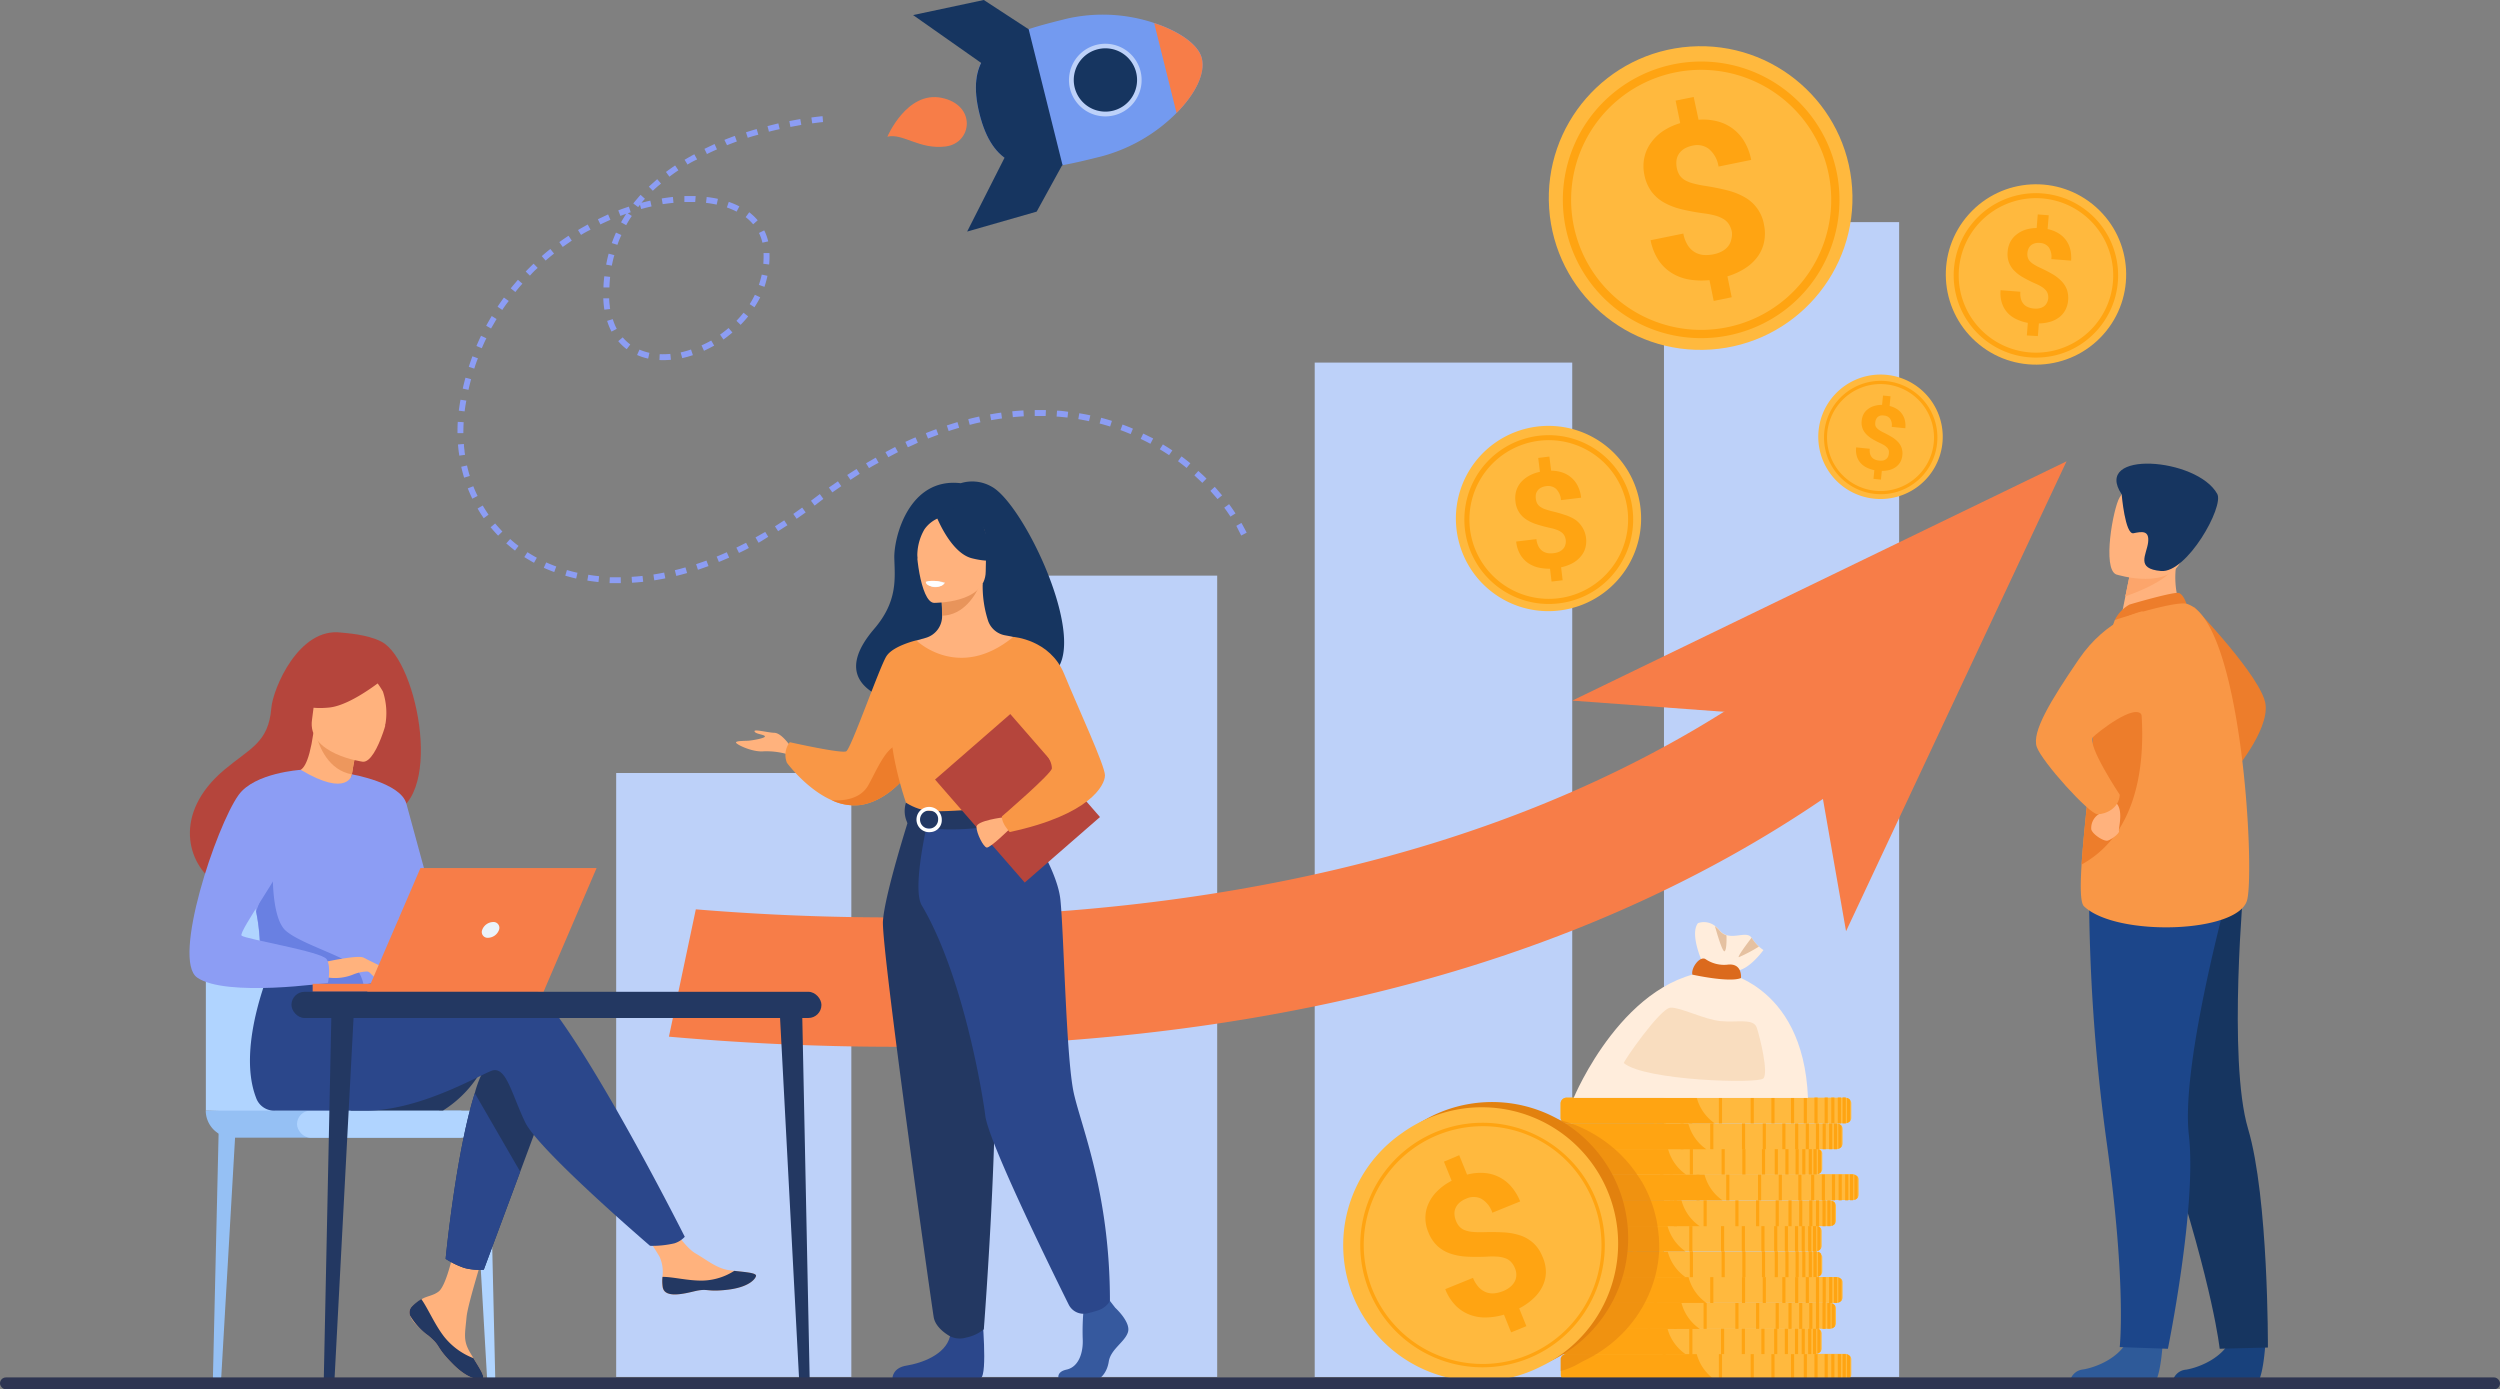 <svg id="BACKGROUND" xmlns="http://www.w3.org/2000/svg" viewBox="0 0 514.22 285.77"><rect x="0" y="0" width="514.22" height="285.77" fill="#808080" stroke="none"/><defs><style>.cls-1{fill:#8c9df4;}.cls-2{fill:#bdd1f9;}.cls-3{fill:#f77d48;}.cls-4{fill:#ffb93e;}.cls-5{fill:#ffa412;}.cls-6{fill:#739af0;}.cls-7{fill:#163560;}.cls-8{fill:#ed7d2b;}.cls-9{fill:#2e5a99;}.cls-10{fill:#18417c;}.cls-11{fill:#1c468a;}.cls-12{fill:#ffb27d;}.cls-13{fill:#f99746;}.cls-14{fill:#fca56b;}.cls-15{fill:#ffeddc;}.cls-16{fill:#db6a1d;}.cls-17{fill:#e5c1a1;}.cls-18{fill:#f9ddbf;}.cls-19,.cls-20{fill:#e2810e;}.cls-19{opacity:0.5;}.cls-21{fill:#36599e;}.cls-22{fill:#2b478b;}.cls-23{fill:#e8945b;}.cls-24{fill:#ebf3fa;}.cls-25{fill:#233862;}.cls-26{fill:#fff;}.cls-27{fill:#b5453c;}.cls-28{fill:#95c0f4;}.cls-29{fill:#b0d4ff;}.cls-30{fill:#ed975d;}.cls-31{fill:#6980e2;}.cls-32{fill:#2e3552;}</style></defs><path class="cls-1" d="M255.3,110.16c-.32-.66-.67-1.33-1-2l1.05-.6c.39.68.75,1.37,1.08,2Zm-2.21-3.9c-.4-.62-.83-1.24-1.28-1.84l1-.72c.46.62.9,1.26,1.32,1.9ZM132.3,119.67c-.77.08-1.55.15-2.3.19l-.08-1.21c.74-.05,1.5-.11,2.24-.19Zm2.28-.3-.18-1.2c.73-.12,1.47-.25,2.21-.4l.24,1.19C136.09,119.12,135.33,119.25,134.58,119.37Zm-6.89.57c-.78,0-1.55,0-2.31,0l.05-1.21c.74,0,1.5,0,2.25,0Zm11.41-1.48-.29-1.18c.72-.17,1.46-.37,2.18-.58l.34,1.17C140.59,118.08,139.84,118.28,139.1,118.46Zm-16,1.26c-.77-.08-1.54-.18-2.29-.3l.2-1.2c.72.12,1.47.22,2.22.29Zm20.46-2.52-.38-1.16c.7-.23,1.42-.48,2.13-.74l.42,1.14Zm4.31-1.6-.46-1.12c.69-.28,1.39-.58,2.08-.89l.49,1.11C149.25,115,148.54,115.32,147.84,115.6ZM118.51,119c-.76-.17-1.51-.37-2.24-.59l.34-1.16c.71.21,1.44.4,2.17.56Zm131.92-16.34c-.47-.57-1-1.14-1.47-1.7l.9-.82c.52.57,1,1.16,1.51,1.75ZM152,113.73l-.54-1.09c.67-.33,1.35-.67,2-1l.57,1.08C153.41,113.05,152.72,113.4,152,113.73Zm-38,3.93c-.73-.26-1.45-.56-2.15-.87l.5-1.11c.67.3,1.37.59,2.07.84Zm42-6.06-.6-1.06c.65-.36,1.31-.74,2-1.13l.62,1Q157.1,111,156.11,111.6Zm91.3-12.28c-.53-.53-1.08-1-1.63-1.55l.81-.9c.57.51,1.13,1,1.68,1.58ZM109.84,115.76c-.68-.37-1.35-.77-2-1.18l.65-1c.63.4,1.27.78,1.93,1.14Zm50.21-6.5-.65-1c.63-.4,1.27-.81,1.9-1.23l.67,1Zm3.81-2.55-.69-1L165,104.4l.72,1C165.11,105.83,164.48,106.28,163.86,106.71Zm-57.93,6.54c-.62-.46-1.22-1-1.8-1.47l.8-.91c.56.49,1.14,1,1.73,1.41Zm138.14-17c-.58-.47-1.17-.94-1.77-1.38l.72-1c.62.46,1.23.94,1.82,1.42ZM167.56,104l-.75-1,.18-.14,1.64-1.24.73,1c-.54.4-1.08.82-1.62,1.24Zm72.9-10.38c-.62-.42-1.26-.82-1.9-1.21l.63-1c.66.4,1.31.81,1.95,1.24Zm-138,16.56c-.54-.56-1.06-1.14-1.55-1.73l.94-.78c.47.57,1,1.13,1.48,1.66Zm68.74-8.9-.71-1L172.35,99l.69,1Zm65.42-10c-.66-.35-1.33-.7-2-1l.53-1.1c.69.33,1.38.69,2.05,1Zm-61.69,7.42-.67-1c.64-.42,1.29-.84,1.93-1.24l.64,1C176.2,97.87,175.55,98.29,174.92,98.71ZM99.5,106.59c-.44-.63-.87-1.29-1.26-2l1.05-.61c.38.64.78,1.27,1.2,1.88Zm79.25-10.3-.62-1,2-1.16.6,1.06C180.06,95.52,179.4,95.9,178.75,96.29Zm53.81-7c-.69-.29-1.39-.57-2.09-.83l.42-1.14c.72.27,1.44.55,2.14.85Zm-49.87,4.72L182.12,93c.67-.36,1.36-.72,2-1.06L184.7,93Q183.7,93.52,182.69,94.06Zm45.65-6.28c-.71-.22-1.44-.43-2.16-.62l.31-1.18c.74.2,1.49.41,2.22.64ZM186.73,92l-.51-1.11c.69-.32,1.39-.64,2.09-.94l.48,1.11C188.11,91.39,187.42,91.7,186.73,92ZM97.15,102.58c-.34-.69-.65-1.41-.93-2.13l1.13-.44c.27.69.57,1.38.89,2ZM224,86.63c-.72-.15-1.47-.29-2.21-.42L222,85c.76.13,1.52.27,2.27.43Zm-33.11,3.59-.46-1.13c.72-.29,1.44-.56,2.15-.82l.42,1.14C192.29,89.67,191.58,89.94,190.88,90.22Zm28.68-4.33c-.74-.08-1.5-.16-2.24-.21l.09-1.21c.76,0,1.53.13,2.29.22Zm-24.44,2.77-.38-1.15c.73-.24,1.47-.47,2.19-.69l.35,1.17C196.56,88.2,195.84,88.43,195.12,88.66Zm19.95-3.1c-.74,0-1.5,0-2.25,0l0-1.22c.77,0,1.54,0,2.3,0Zm-15.62,1.83-.3-1.18c.74-.19,1.49-.37,2.24-.53l.26,1.19C200.92,87,200.18,87.21,199.45,87.39Zm11.12-1.76q-1.12.06-2.25.18l-.12-1.21c.77-.08,1.54-.14,2.3-.18Zm-6.71.8-.22-1.2c.76-.13,1.53-.26,2.28-.36l.17,1.2C205.35,86.18,204.6,86.3,203.86,86.43ZM95.46,98.25c-.22-.73-.42-1.49-.59-2.24l1.19-.27q.24,1.1.57,2.16Zm-1-4.53c0-.28-.08-.56-.11-.84-.06-.48-.11-1-.15-1.46l1.22-.1c0,.47.08,1,.13,1.42,0,.27.07.54.11.81Zm.86-4.63H94.1c0-.77,0-1.54.06-2.32l1.21.07C95.33,87.6,95.31,88.35,95.31,89.09Zm.26-4.47-1.21-.15c.1-.74.21-1.5.35-2.25l1.2.18v0C95.77,83.16,95.66,83.9,95.57,84.62Zm.79-4.43-1.19-.26c.17-.75.36-1.5.56-2.24L96.9,78C96.71,78.73,96.52,79.46,96.36,80.19ZM138,74a15.64,15.64,0,0,1-2.36.06l.05-1.21a16.15,16.15,0,0,0,2.19-.06Zm2.32-.37L140,72.49a21.21,21.21,0,0,0,2.13-.6l.39,1.16A21.11,21.11,0,0,1,140.28,73.67Zm-7,.13a11.93,11.93,0,0,1-2.28-.74l.49-1.11a11.17,11.17,0,0,0,2.05.66Zm11.48-1.61-.51-1.11a21.69,21.69,0,0,0,2-1l.61,1.05C146.12,71.51,145.42,71.87,144.72,72.19Zm4-2.32-.69-1c.6-.43,1.19-.89,1.75-1.36l.79.92C150,68.94,149.4,69.42,148.76,69.87Zm-51.22,6-1.16-.37c.23-.73.49-1.46.75-2.18l1.14.42C98,74.42,97.77,75.14,97.54,75.85Zm31.33-4a10.57,10.57,0,0,1-1.75-1.66l.93-.78a8.92,8.92,0,0,0,1.55,1.46Zm23.44-5-.87-.84c.51-.54,1-1.1,1.46-1.67l.95.75A21.31,21.31,0,0,1,152.31,66.84ZM99.1,71.63,98,71.16c.3-.71.62-1.41.94-2.1l1.1.52C99.7,70.25,99.39,70.94,99.1,71.63Zm26.68-3.42a13.11,13.11,0,0,1-.9-2.21l1.16-.36a12.32,12.32,0,0,0,.82,2Zm29.42-5-1-.65a18.38,18.38,0,0,0,1.07-1.93l1.1.53A23,23,0,0,1,155.2,63.17ZM101,67.57,100,67q.56-1,1.14-2l1,.62C101.76,66.26,101.39,66.91,101,67.57Zm23.31-3.87-.09-.65c-.07-.54-.11-1.11-.13-1.69l1.21,0c0,.55.06,1.08.13,1.59,0,.21,0,.41.08.61ZM157.24,59l-1.15-.4a19.6,19.6,0,0,0,.59-2.12l1.18.25A20.06,20.06,0,0,1,157.24,59Zm-53.9,4.76-1-.67c.42-.64.86-1.27,1.31-1.89l1,.71C104.18,62.47,103.75,63.09,103.34,63.71Zm22-4.63-1.21,0c0-.77.08-1.55.17-2.31l1.2.13C125.43,57.58,125.38,58.33,125.35,59.08Zm32.86-4.72L157,54.25a17.87,17.87,0,0,0,.05-2.2l1.22,0A18.45,18.45,0,0,1,158.21,54.36ZM106,60.07l-.95-.76c.48-.59,1-1.19,1.48-1.76l.92.8C106.94,58.91,106.46,59.49,106,60.07Zm3-3.37-.87-.85c.53-.55,1.08-1.1,1.63-1.62l.84.88C110,55.62,109.48,56.16,109,56.7Zm16.88-2.05-1.2-.22c.14-.76.31-1.52.51-2.26l1.18.31C126.14,53.19,126,53.92,125.84,54.65Zm30.94-4.73a9,9,0,0,0-.71-2l1.08-.54a10.23,10.23,0,0,1,.82,2.27ZM112.23,53.6l-.8-.92c.58-.5,1.17-1,1.77-1.47l.76.95C113.37,52.62,112.79,53.11,112.23,53.6ZM127,50.36,125.84,50c.26-.73.55-1.46.86-2.16l1.11.5C127.51,49,127.23,49.66,127,50.36Zm27.92-4.22a9.91,9.91,0,0,0-1.55-1.48l.74-1a11.38,11.38,0,0,1,1.74,1.65ZM115.75,50.8l-.71-1c.62-.45,1.26-.89,1.9-1.31l.67,1C117,49.93,116.36,50.36,115.75,50.8Zm3.76-2.48-.62-1c.65-.39,1.33-.77,2-1.14l.58,1.07C120.81,47.56,120.15,47.93,119.51,48.32Zm9.3-2-1.07-.59c.33-.59.69-1.18,1.06-1.76l-1.19.44-.44-1.14c.72-.27,1.45-.53,2.18-.77l.38,1.16-.61.2.84.56C129.55,45,129.16,45.66,128.81,46.3Zm22.7-2.79a16,16,0,0,0-2-.86l.39-1.15a16.61,16.61,0,0,1,2.18.93Zm-28,2.66-.53-1.09c.69-.34,1.4-.66,2.1-1l.48,1.11C124.83,45.53,124.15,45.85,123.47,46.17Zm23.9-4.1q-1.05-.23-2.19-.36l.14-1.21a23.19,23.19,0,0,1,2.31.38ZM131.88,43l-.24-.88-.38.48-1-.75c.47-.6,1-1.2,1.49-1.78l.91.82c-.25.27-.49.54-.72.82.61-.16,1.22-.31,1.82-.44l.26,1.19C133.34,42.61,132.61,42.79,131.88,43ZM143,41.55c-.72,0-1.48,0-2.23,0l0-1.22c.78,0,1.57,0,2.32,0Zm-6.69.47-.2-1.2c.77-.12,1.55-.23,2.3-.31l.12,1.21Q137.39,41.84,136.27,42Zm-2-2.75-.85-.87c.55-.53,1.13-1,1.72-1.55l.79.92C135.33,38.26,134.78,38.76,134.25,39.27Zm3.4-2.9-.73-1c.6-.45,1.24-.9,1.88-1.34l.68,1C138.85,35.49,138.24,35.93,137.65,36.37Zm3.72-2.5-.62-1c.64-.39,1.32-.77,2-1.14l.58,1.07C142.66,33.11,142,33.49,141.37,33.87Zm4-2.15-.54-1.1c.68-.33,1.38-.65,2.09-1l.49,1.11C146.69,31.07,146,31.39,145.34,31.72Zm4.13-1.82L149,28.77c.7-.28,1.42-.56,2.15-.82l.41,1.15C150.87,29.35,150.16,29.62,149.47,29.9Zm4.26-1.53-.38-1.16c.72-.23,1.46-.46,2.2-.67l.34,1.17Q154.8,28,153.73,28.37Zm4.35-1.26-.31-1.18,2.24-.55.27,1.19C159.54,26.74,158.8,26.92,158.08,27.11Zm4.41-1-.23-1.2c.75-.15,1.52-.29,2.26-.42l.21,1.2Zm6.71-1s-.83.07-2.23.27l-.17-1.21c1.44-.2,2.28-.27,2.3-.27Z"/><rect class="cls-2" x="126.74" y="159" width="48.37" height="124.22"/><rect class="cls-2" x="201.99" y="118.4" width="48.37" height="164.82"/><rect class="cls-2" x="270.42" y="74.58" width="52.97" height="208.65"/><rect class="cls-2" x="342.26" y="45.69" width="48.37" height="237.53"/><polygon class="cls-3" points="323.39 144.11 425.06 94.89 379.71 191.54 372.05 147.69 323.39 144.11"/><path class="cls-4" d="M300,111.16a19.05,19.05,0,1,1,23,14A19,19,0,0,1,300,111.16Z"/><path class="cls-5" d="M322.66,123.74a17.36,17.36,0,1,1,10.73-7.84A17.21,17.21,0,0,1,322.66,123.74ZM314.7,91a16.32,16.32,0,1,0,19.72,12A16.33,16.33,0,0,0,314.7,91Z"/><path class="cls-5" d="M322.07,111.2a2.82,2.82,0,0,0-.28-1,2.05,2.05,0,0,0-.61-.71,3.89,3.89,0,0,0-1-.53,10.68,10.68,0,0,0-1.46-.4c-1-.22-1.88-.46-2.69-.73a8.51,8.51,0,0,1-2.12-1,4.89,4.89,0,0,1-2.2-3.71,5.32,5.32,0,0,1,.15-2.12,4.91,4.91,0,0,1,.95-1.77,6.14,6.14,0,0,1,1.66-1.34,7.74,7.74,0,0,1,2.27-.84l-.35-2.86,2.3-.28.36,2.9a7.52,7.52,0,0,1,2.32.38,5.46,5.46,0,0,1,3.18,2.81,7.13,7.13,0,0,1,.67,2.37l-4.15.5a3.51,3.51,0,0,0-1-2.31,2.48,2.48,0,0,0-2-.57,3.19,3.19,0,0,0-1.09.32,2,2,0,0,0-.71.59,1.9,1.9,0,0,0-.36.79,2.94,2.94,0,0,0,0,.94,2.59,2.59,0,0,0,.25.88,1.89,1.89,0,0,0,.59.68,3.81,3.81,0,0,0,1,.53,15.43,15.43,0,0,0,1.52.45c1,.23,1.86.49,2.67.76a8.69,8.69,0,0,1,2.12,1,5.41,5.41,0,0,1,2,5.86,4.52,4.52,0,0,1-1,1.76,5.68,5.68,0,0,1-1.67,1.32,9,9,0,0,1-2.29.82l.32,2.66-2.28.27-.32-2.64a10.51,10.51,0,0,1-2.38-.24,6.39,6.39,0,0,1-2.12-.92,5.52,5.52,0,0,1-1.61-1.74,6.66,6.66,0,0,1-.85-2.69l4.16-.5a4.18,4.18,0,0,0,.46,1.55,2.7,2.7,0,0,0,.83.93,2.64,2.64,0,0,0,1.08.41,4.24,4.24,0,0,0,1.18,0,3.7,3.7,0,0,0,1.16-.31,2.49,2.49,0,0,0,.8-.59,1.85,1.85,0,0,0,.43-.79A2.44,2.44,0,0,0,322.07,111.2Z"/><circle class="cls-4" cx="418.76" cy="56.43" r="18.55" transform="translate(97.69 331.13) rotate(-48.22)"/><path class="cls-5" d="M419.43,73.54a16.91,16.91,0,1,1,11.75-5.42A16.74,16.74,0,0,1,419.43,73.54Zm-1.28-32.77A15.89,15.89,0,1,0,434.65,56,15.9,15.9,0,0,0,418.15,40.77Z"/><path class="cls-5" d="M421.29,61.46a2.79,2.79,0,0,0-.08-1,2,2,0,0,0-.45-.8,4,4,0,0,0-.86-.7,9.33,9.33,0,0,0-1.31-.66,25.92,25.92,0,0,1-2.42-1.22,8.09,8.09,0,0,1-1.83-1.37A4.83,4.83,0,0,1,413.22,54a5,5,0,0,1-.27-2.24,5.16,5.16,0,0,1,.55-2,4.65,4.65,0,0,1,1.25-1.5,5.87,5.87,0,0,1,1.84-1,7.8,7.8,0,0,1,2.33-.36l.22-2.8,2.26.18-.23,2.84a7,7,0,0,1,2.15.81,5.4,5.4,0,0,1,1.57,1.39,5.34,5.34,0,0,1,.92,1.9,7.38,7.38,0,0,1,.19,2.39l-4.07-.32a3.48,3.48,0,0,0-.51-2.4,2.41,2.41,0,0,0-1.8-.92,2.8,2.8,0,0,0-1.11.09,2,2,0,0,0-.79.42,1.89,1.89,0,0,0-.49.69,2.84,2.84,0,0,0-.22.89,2.57,2.57,0,0,0,.08.89,1.86,1.86,0,0,0,.42.76,3.79,3.79,0,0,0,.87.7,11.23,11.23,0,0,0,1.37.72c.88.41,1.68.83,2.4,1.24A8.81,8.81,0,0,1,424,57.8a5.06,5.06,0,0,1,1.12,1.72,5.32,5.32,0,0,1,.27,2.24,5.05,5.05,0,0,1-.57,2,4.42,4.42,0,0,1-1.26,1.49,5.46,5.46,0,0,1-1.85.93,8.21,8.21,0,0,1-2.34.34l-.2,2.61L416.9,69l.2-2.59a9.31,9.31,0,0,1-2.21-.69A5.89,5.89,0,0,1,413,64.42a5.44,5.44,0,0,1-1.2-2,6.56,6.56,0,0,1-.3-2.73l4.07.32a4,4,0,0,0,.14,1.57,2.44,2.44,0,0,0,1.57,1.65,4.22,4.22,0,0,0,1.12.24,3.63,3.63,0,0,0,1.17-.08,2.63,2.63,0,0,0,.88-.4,2,2,0,0,0,.56-.68A2.49,2.49,0,0,0,421.29,61.46Z"/><path class="cls-4" d="M374,90.07a12.8,12.8,0,1,1,13,12.57A12.79,12.79,0,0,1,374,90.07Z"/><path class="cls-5" d="M387.05,101.65a11.66,11.66,0,1,1,8.18-3.56A11.57,11.57,0,0,1,387.05,101.65ZM386.65,79A11,11,0,1,0,397.8,89.8,11,11,0,0,0,386.65,79Z"/><path class="cls-5" d="M388.5,93.35a1.89,1.89,0,0,0,0-.68,1.65,1.65,0,0,0-.3-.55,3,3,0,0,0-.58-.5,8.88,8.88,0,0,0-.9-.48,15.74,15.74,0,0,1-1.65-.87,5.68,5.68,0,0,1-1.24-1,3.41,3.41,0,0,1-.75-1.21,3.49,3.49,0,0,1-.15-1.55,3.59,3.59,0,0,1,.41-1.37,3.08,3.08,0,0,1,.89-1,3.75,3.75,0,0,1,1.28-.64,5.45,5.45,0,0,1,1.61-.22l.19-1.92,1.55.15-.19,2a4.77,4.77,0,0,1,1.46.6,3.73,3.73,0,0,1,1.07,1,3.86,3.86,0,0,1,.61,1.33,4.94,4.94,0,0,1,.09,1.65l-2.8-.29a2.34,2.34,0,0,0-.32-1.66,1.61,1.61,0,0,0-1.23-.66,2.07,2.07,0,0,0-.76,0,1.5,1.5,0,0,0-.55.28,1.35,1.35,0,0,0-.35.47,1.77,1.77,0,0,0-.16.61,2.08,2.08,0,0,0,0,.62A1.33,1.33,0,0,0,386,88a2.66,2.66,0,0,0,.58.49,7.06,7.06,0,0,0,.94.52c.6.3,1.14.6,1.63.89a6,6,0,0,1,1.24,1,3.49,3.49,0,0,1,.74,1.2,3.66,3.66,0,0,1,.16,1.55,3.77,3.77,0,0,1-.42,1.39,3.33,3.33,0,0,1-.89,1,4.07,4.07,0,0,1-1.29.62,6.42,6.42,0,0,1-1.62.2l-.18,1.79-1.54-.16.18-1.78a6.63,6.63,0,0,1-1.52-.51,4.11,4.11,0,0,1-1.26-.91,3.77,3.77,0,0,1-.8-1.38,4.57,4.57,0,0,1-.16-1.89l2.8.29a2.85,2.85,0,0,0,.07,1.08,1.79,1.79,0,0,0,.41.73,1.76,1.76,0,0,0,.65.43,2.54,2.54,0,0,0,.77.18,2.67,2.67,0,0,0,.81,0,1.8,1.8,0,0,0,.61-.27,1.33,1.33,0,0,0,.4-.45A1.78,1.78,0,0,0,388.5,93.35Z"/><circle class="cls-4" cx="349.8" cy="40.75" r="31.23" transform="translate(-1.96 23.81) rotate(-3.89)"/><path class="cls-5" d="M358.86,68.11a28.45,28.45,0,1,1,16.47-14.23A28.27,28.27,0,0,1,358.86,68.11ZM341.5,15.71a26.75,26.75,0,1,0,33.81,17A26.79,26.79,0,0,0,341.5,15.71Z"/><path class="cls-5" d="M356.23,47.71a4.82,4.82,0,0,0-.59-1.55,3.51,3.51,0,0,0-1.09-1.08,6.77,6.77,0,0,0-1.71-.73,17.1,17.1,0,0,0-2.44-.47,44.15,44.15,0,0,1-4.49-.83,13.91,13.91,0,0,1-3.6-1.37,8.25,8.25,0,0,1-2.61-2.26,8.68,8.68,0,0,1-1.48-3.5,8.56,8.56,0,0,1,0-3.49,8,8,0,0,1,1.32-3A9.76,9.76,0,0,1,342,27a13,13,0,0,1,3.6-1.67l-.95-4.63,3.72-.76,1,4.69a11.82,11.82,0,0,1,3.85.32,9,9,0,0,1,3.19,1.51,9.09,9.09,0,0,1,2.38,2.65,11.78,11.78,0,0,1,1.41,3.78l-6.72,1.37a5.81,5.81,0,0,0-2-3.64,4,4,0,0,0-3.35-.66,5.45,5.45,0,0,0-1.74.66,3.53,3.53,0,0,0-1.08,1.06,3.12,3.12,0,0,0-.48,1.35,5.05,5.05,0,0,0,.07,1.54,4.48,4.48,0,0,0,.53,1.4,3.34,3.34,0,0,0,1,1,6.67,6.67,0,0,0,1.73.73,21.76,21.76,0,0,0,2.54.53c1.62.25,3.11.55,4.46.89a14.29,14.29,0,0,1,3.6,1.39,8,8,0,0,1,4.08,5.75,8.74,8.74,0,0,1,0,3.56,7.78,7.78,0,0,1-1.34,3,9.59,9.59,0,0,1-2.56,2.37,14.41,14.41,0,0,1-3.63,1.65l.88,4.3-3.7.76-.87-4.28a16.47,16.47,0,0,1-3.91-.08,10.2,10.2,0,0,1-3.58-1.22,9,9,0,0,1-2.87-2.62,11.2,11.2,0,0,1-1.75-4.29l6.73-1.37a6.89,6.89,0,0,0,.95,2.47,4.41,4.41,0,0,0,1.49,1.41,4.31,4.31,0,0,0,1.82.53,7.26,7.26,0,0,0,1.92-.14,6,6,0,0,0,1.87-.67,4,4,0,0,0,1.22-1.06,3.16,3.16,0,0,0,.6-1.35A4,4,0,0,0,356.23,47.71Z"/><path class="cls-6" d="M226.55,32.17c-2.81.7-5.49,1.37-8,1.8-8.12,1.39-14.39.24-17.09-10.58S203.76,8.61,211.58,6c2.41-.8,5.09-1.47,7.9-2.17a33.39,33.39,0,0,1,17.92.9c5.21,1.71,9.1,4.46,9.79,7.22.78,3.15-1.36,7.41-5.17,11.27A34.22,34.22,0,0,1,226.55,32.17Z"/><polygon class="cls-7" points="211.58 6.02 202.36 0 187.81 3.1 202.92 13.72 211.58 6.02"/><polygon class="cls-7" points="218.53 33.88 213.23 43.53 198.93 47.63 207.28 31.15 218.53 33.88"/><path class="cls-7" d="M218.56,34c-8.12,1.39-14.39.24-17.09-10.58S203.76,8.61,211.58,6Z"/><path class="cls-3" d="M182.52,28.12s4-9.44,11.14-8c7.24,1.48,6.33,9.28.9,10S185.69,27.33,182.52,28.12Z"/><path class="cls-7" d="M225.66,9.69a7,7,0,1,1-5.09,8.49A7,7,0,0,1,225.66,9.69Z"/><path class="cls-2" d="M227.36,23.94a7.47,7.47,0,1,1,6.39-3.62,7.37,7.37,0,0,1-4.59,3.4A7.45,7.45,0,0,1,227.36,23.94Zm0-14a6.19,6.19,0,0,0-1.59.2,6.51,6.51,0,1,0,1.59-.2Z"/><path class="cls-3" d="M242,23.24,237.4,4.75c5.21,1.71,9.1,4.46,9.79,7.22C248,15.12,245.83,19.38,242,23.24Z"/><path class="cls-8" d="M451.2,124.75s14.14,14.65,14.8,20.17-6.77,14.13-6.77,14.13Z"/><path class="cls-9" d="M444.82,276.63s-.5,7.77-2,7.88h-7.63l-9.48-.08a3.08,3.08,0,0,1,2.84-2.76c2.77-.48,7.42-2.42,9.1-6.08C439.42,271.74,444.82,276.63,444.82,276.63Z"/><path class="cls-10" d="M465.94,276.67s-.5,7.78-2,7.88c-.2,0-7.62,0-7.62,0l-9.49-.07a3.07,3.07,0,0,1,2.84-2.76c2.78-.48,7.42-2.42,9.11-6.08C460.54,271.79,465.94,276.67,465.94,276.67Z"/><path class="cls-7" d="M434.49,193.05s2.45,15.87,11.64,44,10.43,40.37,10.43,40.37l9.92-.25s.15-30.78-4.08-45-.81-51.05-.81-51.05Z"/><path class="cls-11" d="M429.69,182a385.49,385.49,0,0,0,3.67,53.26c4.07,29.36,2.64,41.82,2.64,41.82l9.91.35s6-29.35,4.31-44S458.44,183,458.44,183Z"/><path class="cls-12" d="M449,126.13l-5.29,3.44-7.62-1.43c.1-.62.61-3.17,1.08-5.48,0-.14,0-.27.08-.41.4-2,.74-3.65.74-3.65l7.13-3.13,2.66-1.17s-.21,2.19-.24,2.5A18.17,18.17,0,0,0,449,126.13Z"/><path class="cls-8" d="M438,124.36c.15-.07,9.19-2.71,10.17-2.39s1.56,2.23,1.56,2.23L435,127.51A7.34,7.34,0,0,1,438,124.36Z"/><path class="cls-13" d="M462.24,185c-1.55,7-27,7.76-33.6,1.4-.74-.72-.77-4.08-.48-8.62.57-8.86,2.37-22.19,2.45-29a53.73,53.73,0,0,1,1.11-9.7A79.34,79.34,0,0,1,435,127.51s12.46-4,14.79-3.31C461,127.52,463.79,178.06,462.24,185Z"/><path class="cls-8" d="M428.16,177.82c.57-8.86,2.37-22.19,2.45-29a53.73,53.73,0,0,1,1.11-9.7l7.49-1.31S446.47,167.74,428.16,177.82Z"/><path class="cls-12" d="M432.24,165.48a1.76,1.76,0,0,1-.57,2,3.39,3.39,0,0,0-1.52,3.11c.24,1,2.59,2.56,3.4,2.31s2.48-1.53,2.3-2,1.13-4.49-.85-6S432.24,165.48,432.24,165.48Z"/><path class="cls-13" d="M440.7,125.73s-7.31,1.35-13.14,9.91-9.69,14.94-8.62,18,10.81,13.84,12.5,13.84,4.41-1.21,4.57-4c0,0-6.86-10.33-5.5-11.87.58-.66,8.94-7.42,10.13-4.36C442.6,152.39,440.7,125.73,440.7,125.73Z"/><path class="cls-14" d="M447,116.9c-1.57,2.64-7.4,4.92-9.83,5.76,0-.14,0-.27.08-.41.4-2,.74-3.65.74-3.65l7.13-3.13C446.68,115.45,447.64,115.81,447,116.9Z"/><path class="cls-12" d="M435.29,118.16s11.47,3.6,13.61-3.57S454,103,446.72,100.44s-9.48-.29-10.77,1.93S432.37,117,435.29,118.16Z"/><path class="cls-7" d="M436.4,101.68s.71,8.36,2.44,8,3.3-.63,3,1.89-2.66,5.42,2.66,5.88,13-13.26,11.56-15.86C451.89,94.07,430.32,92.51,436.4,101.68Z"/><path class="cls-4" d="M380.79,279.69v3a1,1,0,0,1-.23.65,1.41,1.41,0,0,1-.65.43,1.14,1.14,0,0,1-.25.06l-.25,0h-57a1.34,1.34,0,0,1-1.37-1s0-.07,0-.11v-3.12s0-.08,0-.12a1.34,1.34,0,0,1,1.37-1h57a1,1,0,0,1,.25,0,1.14,1.14,0,0,1,.25.06,1.41,1.41,0,0,1,.65.43A1,1,0,0,1,380.79,279.69Z"/><path class="cls-5" d="M352.8,283.85H322.25a1.24,1.24,0,0,1-1.19-.86l0-.13s0-.07,0-.11v-3.12s0-.08,0-.12l0-.12a1.22,1.22,0,0,1,1.19-.86H349A9.33,9.33,0,0,0,352.8,283.85Z"/><rect class="cls-5" x="373.21" y="278.53" width="0.65" height="5.32"/><rect class="cls-5" x="371.01" y="278.53" width="0.65" height="5.32"/><rect class="cls-5" x="368.38" y="278.53" width="0.65" height="5.32"/><rect class="cls-5" x="364.35" y="278.53" width="0.65" height="5.32"/><rect class="cls-5" x="360.09" y="278.53" width="0.65" height="5.32"/><rect class="cls-5" x="353.55" y="278.53" width="0.65" height="5.32"/><rect class="cls-5" x="347.43" y="278.53" width="0.65" height="5.32"/><rect class="cls-5" x="341.97" y="278.53" width="0.65" height="5.32"/><rect class="cls-5" x="375.3" y="278.53" width="0.65" height="5.32"/><rect class="cls-5" x="376.67" y="278.53" width="0.65" height="5.32"/><rect class="cls-5" x="378.01" y="278.53" width="0.65" height="5.32"/><path class="cls-5" d="M379.66,278.55v5.28l-.25,0H379v-5.32h.4A1,1,0,0,1,379.66,278.55Z"/><path class="cls-5" d="M380.56,279v4.3a1.41,1.41,0,0,1-.65.43v-5.16A1.33,1.33,0,0,1,380.56,279Z"/><path class="cls-4" d="M374.7,274.36v3a1,1,0,0,1-.24.65,1.59,1.59,0,0,1-.13.13,1.34,1.34,0,0,1-.52.3,1,1,0,0,1-.25.06l-.24,0h-57a1.33,1.33,0,0,1-1.36-1s0-.07,0-.11V274.3s0-.07,0-.11a1.34,1.34,0,0,1,1.36-1h57.26l.25.06.14.06h0l.09,0,0,0,.05,0a.88.88,0,0,1,.17.12l0,0,0,0,0,0h0l0,.06A1,1,0,0,1,374.7,274.36Z"/><path class="cls-5" d="M346.7,278.53H316.15a1.22,1.22,0,0,1-1.18-.86.61.61,0,0,1,0-.13s0-.07,0-.11V274.3s0-.07,0-.11a.79.79,0,0,1,0-.13,1.22,1.22,0,0,1,1.18-.86H343a.74.74,0,0,0,0,.14A9.31,9.31,0,0,0,346.7,278.53Z"/><rect class="cls-5" x="367.11" y="273.2" width="0.65" height="5.32"/><rect class="cls-5" x="364.92" y="273.2" width="0.65" height="5.32"/><rect class="cls-5" x="362.29" y="273.2" width="0.65" height="5.32"/><rect class="cls-5" x="358.26" y="273.2" width="0.65" height="5.32"/><rect class="cls-5" x="353.99" y="273.2" width="0.65" height="5.32"/><rect class="cls-5" x="347.46" y="273.2" width="0.65" height="5.32"/><rect class="cls-5" x="341.34" y="273.2" width="0.65" height="5.32"/><rect class="cls-5" x="335.87" y="273.2" width="0.65" height="5.32"/><rect class="cls-5" x="369.2" y="273.2" width="0.65" height="5.32"/><rect class="cls-5" x="370.58" y="273.2" width="0.65" height="5.32"/><rect class="cls-5" x="371.91" y="273.2" width="0.65" height="5.32"/><path class="cls-5" d="M373.56,273.22v5.29l-.24,0h-.41V273.2h.41Z"/><path class="cls-5" d="M374.46,273.72V278a1.43,1.43,0,0,1-.65.43v-5.17A1.37,1.37,0,0,1,374.46,273.72Z"/><path class="cls-4" d="M377.64,269.17v3a1,1,0,0,1-.23.64,1.42,1.42,0,0,1-.65.44l-.25.06-.25,0h-57a1.5,1.5,0,0,1-.64-.14,1.18,1.18,0,0,1-.73-.84.17.17,0,0,0,0-.07v-3.18s0-.07,0-.11a1.34,1.34,0,0,1,1.37-1h57l.25,0a1.14,1.14,0,0,1,.25.06,1.42,1.42,0,0,1,.65.44A1,1,0,0,1,377.64,269.17Z"/><path class="cls-5" d="M349.64,273.34H319.1a1.2,1.2,0,0,1-.57-.14,1.16,1.16,0,0,1-.65-.84.17.17,0,0,0,0-.07v-3.18s0-.07,0-.11l0-.12a1.22,1.22,0,0,1,1.19-.87h26.79a9.35,9.35,0,0,0,3.57,5.19Z"/><rect class="cls-5" x="370.06" y="268.01" width="0.65" height="5.32"/><rect class="cls-5" x="367.86" y="268.01" width="0.65" height="5.32"/><rect class="cls-5" x="365.23" y="268.01" width="0.65" height="5.32"/><rect class="cls-5" x="361.2" y="268.01" width="0.65" height="5.32"/><rect class="cls-5" x="356.94" y="268.01" width="0.65" height="5.32"/><rect class="cls-5" x="350.4" y="268.01" width="0.65" height="5.32"/><rect class="cls-5" x="344.28" y="268.01" width="0.65" height="5.32"/><rect class="cls-5" x="338.82" y="268.01" width="0.65" height="5.32"/><rect class="cls-5" x="372.14" y="268.01" width="0.65" height="5.32"/><rect class="cls-5" x="373.52" y="268.01" width="0.65" height="5.32"/><rect class="cls-5" x="374.86" y="268.01" width="0.65" height="5.32"/><path class="cls-5" d="M376.51,268v5.29l-.25,0h-.4V268h.4Z"/><path class="cls-5" d="M377.41,268.52v4.3a1.42,1.42,0,0,1-.65.44v-5.17A1.49,1.49,0,0,1,377.41,268.52Z"/><path class="cls-4" d="M379,263.85v3a1,1,0,0,1-.24.65l-.06.07a1.24,1.24,0,0,1-.39.29l-.19.08-.26.05-.12,0H320.61a1.33,1.33,0,0,1-1.36-1s0-.08,0-.11v-3.13a1.27,1.27,0,0,1,1.22-1.09h57.42a1.22,1.22,0,0,1,.26.06,1.33,1.33,0,0,1,.64.43A1,1,0,0,1,379,263.85Z"/><path class="cls-5" d="M351,268H320.46a1.21,1.21,0,0,1-1.18-.86.53.53,0,0,1,0-.12s0-.08,0-.11v-3.13a1.21,1.21,0,0,1,1.09-1.09h26.94A9.34,9.34,0,0,0,351,268Z"/><rect class="cls-5" x="371.42" y="262.69" width="0.65" height="5.32"/><rect class="cls-5" x="369.23" y="262.69" width="0.65" height="5.32"/><rect class="cls-5" x="366.6" y="262.69" width="0.65" height="5.32"/><rect class="cls-5" x="362.57" y="262.69" width="0.65" height="5.32"/><rect class="cls-5" x="358.3" y="262.69" width="0.65" height="5.32"/><rect class="cls-5" x="351.77" y="262.69" width="0.65" height="5.32"/><rect class="cls-5" x="345.65" y="262.69" width="0.65" height="5.32"/><rect class="cls-5" x="340.18" y="262.69" width="0.65" height="5.32"/><rect class="cls-5" x="373.51" y="262.69" width="0.65" height="5.32"/><rect class="cls-5" x="374.89" y="262.69" width="0.65" height="5.32"/><rect class="cls-5" x="376.22" y="262.69" width="0.65" height="5.32"/><path class="cls-5" d="M377.87,262.71V268a1,1,0,0,1-.24,0h-.41v-5.32h.41Z"/><path class="cls-5" d="M378.77,263.2v4.3a1.25,1.25,0,0,1-.65.43v-5.16A1.31,1.31,0,0,1,378.77,263.2Z"/><path class="cls-4" d="M374.82,258.53v3a1,1,0,0,1-.24.65,1.36,1.36,0,0,1-.65.43,1,1,0,0,1-.25.06H316.42a1.31,1.31,0,0,1-1.38-1.1v-3.13a.06.06,0,0,1,0,0,1.25,1.25,0,0,1,1-1h0l.3,0h57.26l.25.06a1.37,1.37,0,0,1,.65.44A1,1,0,0,1,374.82,258.53Z"/><path class="cls-5" d="M346.82,262.7H316.27a1.21,1.21,0,0,1-1.23-1.1v-3.13a.06.06,0,0,1,0,0,1.17,1.17,0,0,1,.95-1l.05,0h27v0a9.3,9.3,0,0,0,3.73,5.28Z"/><rect class="cls-5" x="367.23" y="257.38" width="0.65" height="5.32"/><rect class="cls-5" x="365.04" y="257.38" width="0.65" height="5.32"/><rect class="cls-5" x="362.41" y="257.38" width="0.65" height="5.32"/><rect class="cls-5" x="358.37" y="257.38" width="0.65" height="5.32"/><rect class="cls-5" x="354.11" y="257.38" width="0.65" height="5.32"/><rect class="cls-5" x="347.57" y="257.38" width="0.65" height="5.32"/><rect class="cls-5" x="341.45" y="257.38" width="0.65" height="5.32"/><rect class="cls-5" x="335.99" y="257.38" width="0.65" height="5.32"/><rect class="cls-5" x="369.32" y="257.38" width="0.65" height="5.32"/><rect class="cls-5" x="370.7" y="257.38" width="0.65" height="5.32"/><rect class="cls-5" x="372.03" y="257.38" width="0.65" height="5.32"/><path class="cls-5" d="M373.68,257.39v5.29l-.24,0H373v-5.32h.65Z"/><path class="cls-5" d="M374.58,257.89v4.3a1.43,1.43,0,0,1-.65.43v-5.17A1.37,1.37,0,0,1,374.58,257.89Z"/><path class="cls-4" d="M374.7,253.25v3a1,1,0,0,1-.24.64.86.86,0,0,1-.13.14,1.48,1.48,0,0,1-.52.3l-.19.05h-.06a1,1,0,0,1-.24,0H316.05a1.28,1.28,0,0,1-1.12-1,.31.31,0,0,0,0-.1v-3.13s0-.08,0-.11a1.33,1.33,0,0,1,1.36-1h57.26a1,1,0,0,1,.25.06l.14.05h0a1.4,1.4,0,0,1,.46.32l0,.06A1,1,0,0,1,374.7,253.25Z"/><path class="cls-5" d="M346.7,257.41H316a1.22,1.22,0,0,1-1.07-1,.31.31,0,0,0,0-.1v-3.13s0-.08,0-.11a.5.5,0,0,1,0-.13,1.22,1.22,0,0,1,1.18-.86H343a.5.5,0,0,0,0,.13,9.34,9.34,0,0,0,3.65,5.16Z"/><rect class="cls-5" x="367.11" y="252.09" width="0.65" height="5.32"/><rect class="cls-5" x="364.92" y="252.09" width="0.65" height="5.32"/><rect class="cls-5" x="362.29" y="252.09" width="0.65" height="5.32"/><rect class="cls-5" x="358.26" y="252.09" width="0.65" height="5.32"/><rect class="cls-5" x="353.99" y="252.09" width="0.65" height="5.32"/><rect class="cls-5" x="347.46" y="252.09" width="0.65" height="5.32"/><rect class="cls-5" x="341.34" y="252.09" width="0.65" height="5.32"/><rect class="cls-5" x="335.87" y="252.09" width="0.65" height="5.32"/><rect class="cls-5" x="369.2" y="252.09" width="0.65" height="5.32"/><rect class="cls-5" x="370.58" y="252.09" width="0.65" height="5.32"/><rect class="cls-5" x="371.91" y="252.09" width="0.65" height="5.32"/><path class="cls-5" d="M373.56,252.11v5.29h-.65v-5.32h.41Z"/><path class="cls-5" d="M374.46,252.6v4.3a1.37,1.37,0,0,1-.65.44v-5.17A1.36,1.36,0,0,1,374.46,252.6Z"/><path class="cls-4" d="M377.64,248.06v3a1,1,0,0,1-.23.65,1.33,1.33,0,0,1-.65.43,1.14,1.14,0,0,1-.25.06,1,1,0,0,1-.25,0h-57a1.66,1.66,0,0,1-.64-.13,1.22,1.22,0,0,1-.73-.84.17.17,0,0,0,0-.07V248s0-.08,0-.11a1.34,1.34,0,0,1,1.37-1h57l.25,0a1.14,1.14,0,0,1,.25.06,1.41,1.41,0,0,1,.65.43A1,1,0,0,1,377.64,248.06Z"/><path class="cls-5" d="M349.64,252.22H319.1a1.33,1.33,0,0,1-.57-.13,1.2,1.2,0,0,1-.65-.84.17.17,0,0,0,0-.07V248s0-.08,0-.11l0-.13a1.23,1.23,0,0,1,1.19-.86h26.79a9.38,9.38,0,0,0,3.57,5.19Z"/><rect class="cls-5" x="370.06" y="246.9" width="0.65" height="5.32"/><rect class="cls-5" x="367.86" y="246.9" width="0.65" height="5.32"/><rect class="cls-5" x="365.23" y="246.9" width="0.65" height="5.32"/><rect class="cls-5" x="361.2" y="246.9" width="0.65" height="5.32"/><rect class="cls-5" x="356.94" y="246.9" width="0.65" height="5.32"/><rect class="cls-5" x="350.4" y="246.9" width="0.65" height="5.32"/><rect class="cls-5" x="344.28" y="246.9" width="0.65" height="5.32"/><rect class="cls-5" x="338.82" y="246.9" width="0.65" height="5.32"/><rect class="cls-5" x="372.14" y="246.9" width="0.65" height="5.32"/><rect class="cls-5" x="373.52" y="246.9" width="0.65" height="5.32"/><rect class="cls-5" x="374.86" y="246.9" width="0.65" height="5.32"/><path class="cls-5" d="M376.51,246.92v5.28a1,1,0,0,1-.25,0h-.4V246.9h.4Z"/><path class="cls-5" d="M377.41,247.41v4.3a1.33,1.33,0,0,1-.65.43V247A1.41,1.41,0,0,1,377.41,247.41Z"/><path class="cls-4" d="M382.3,242.73v3a1.09,1.09,0,0,1-.23.65h0l-.07.07a1.44,1.44,0,0,1-.3.24l-.18.08h0l-.09,0a1.14,1.14,0,0,1-.25.06l-.25,0h-57a1.34,1.34,0,0,1-1.37-1,.37.37,0,0,1,0-.11v-3.12a1.25,1.25,0,0,1,1.21-1.09h57.43l.25.07a1.33,1.33,0,0,1,.58.36.46.46,0,0,1,.07.07h0A1.06,1.06,0,0,1,382.3,242.73Z"/><path class="cls-5" d="M354.3,246.9H323.76a1.23,1.23,0,0,1-1.19-.86l0-.13a.37.37,0,0,1,0-.11v-3.12a1.18,1.18,0,0,1,1.08-1.09h26.95A9.3,9.3,0,0,0,354.3,246.9Z"/><rect class="cls-5" x="374.72" y="241.58" width="0.65" height="5.32"/><rect class="cls-5" x="372.52" y="241.58" width="0.65" height="5.32"/><rect class="cls-5" x="369.89" y="241.58" width="0.65" height="5.32"/><rect class="cls-5" x="365.86" y="241.58" width="0.65" height="5.32"/><rect class="cls-5" x="361.6" y="241.58" width="0.65" height="5.32"/><rect class="cls-5" x="355.06" y="241.58" width="0.65" height="5.32"/><rect class="cls-5" x="348.94" y="241.58" width="0.65" height="5.32"/><rect class="cls-5" x="343.48" y="241.58" width="0.65" height="5.32"/><rect class="cls-5" x="376.8" y="241.58" width="0.65" height="5.32"/><rect class="cls-5" x="378.18" y="241.58" width="0.65" height="5.32"/><rect class="cls-5" x="379.52" y="241.58" width="0.65" height="5.32"/><path class="cls-5" d="M381.17,241.6v5.28l-.25,0h-.4v-5.32h.4A1,1,0,0,1,381.17,241.6Z"/><path class="cls-5" d="M382.07,242.09v4.3a1.41,1.41,0,0,1-.65.43v-5.17A1.42,1.42,0,0,1,382.07,242.09Z"/><path class="cls-4" d="M374.82,237.42v3a1,1,0,0,1-.24.64,1.37,1.37,0,0,1-.65.44l-.25.06H316.42a1.46,1.46,0,0,1-1.17-.56,1.06,1.06,0,0,1-.21-.54v-3.13a1.24,1.24,0,0,1,1-1.05,1.75,1.75,0,0,1,.4-.05h57.26a1,1,0,0,1,.25.06l.12,0h0a1.38,1.38,0,0,1,.4.26h0v0a.57.57,0,0,1,.11.11A1,1,0,0,1,374.82,237.42Z"/><path class="cls-5" d="M346.82,241.59H316.27a1.25,1.25,0,0,1-1-.53,1.15,1.15,0,0,1-.2-.57v-3.13a1.18,1.18,0,0,1,1-1.07,1.07,1.07,0,0,1,.25,0h26.8l0,.12a9.34,9.34,0,0,0,3.71,5.2Z"/><rect class="cls-5" x="367.23" y="236.26" width="0.65" height="5.32"/><rect class="cls-5" x="365.04" y="236.26" width="0.65" height="5.32"/><rect class="cls-5" x="362.41" y="236.26" width="0.65" height="5.32"/><rect class="cls-5" x="358.37" y="236.26" width="0.65" height="5.32"/><rect class="cls-5" x="354.11" y="236.26" width="0.65" height="5.32"/><rect class="cls-5" x="347.57" y="236.26" width="0.65" height="5.32"/><rect class="cls-5" x="341.45" y="236.26" width="0.65" height="5.32"/><rect class="cls-5" x="335.99" y="236.26" width="0.65" height="5.32"/><rect class="cls-5" x="369.32" y="236.26" width="0.65" height="5.32"/><rect class="cls-5" x="370.7" y="236.26" width="0.65" height="5.32"/><rect class="cls-5" x="372.03" y="236.26" width="0.65" height="5.32"/><path class="cls-5" d="M373.68,236.28v5.29H373v-5.32h.41Z"/><path class="cls-5" d="M374.58,236.77v4.3a1.37,1.37,0,0,1-.65.44v-5.17A1.43,1.43,0,0,1,374.58,236.77Z"/><path class="cls-4" d="M379,232.22v3a1,1,0,0,1-.24.64,1.32,1.32,0,0,1-.65.44l-.25.06-.24,0h-57a1.51,1.51,0,0,1-.61-.13,1.16,1.16,0,0,1-.76-.93.06.06,0,0,0,0,0v-3.13a1.29,1.29,0,0,1,1.22-1.09h57.18l.24,0a1,1,0,0,1,.25.06,1.38,1.38,0,0,1,.65.43A1,1,0,0,1,379,232.22Z"/><path class="cls-5" d="M351,236.39H320.46a1.23,1.23,0,0,1-.54-.13,1.14,1.14,0,0,1-.68-.93.06.06,0,0,0,0,0v-3.13a1.21,1.21,0,0,1,1.09-1.09h26.94a9.32,9.32,0,0,0,3.58,5.19Z"/><rect class="cls-5" x="371.42" y="231.06" width="0.65" height="5.32"/><rect class="cls-5" x="369.23" y="231.06" width="0.65" height="5.32"/><rect class="cls-5" x="366.6" y="231.06" width="0.65" height="5.32"/><rect class="cls-5" x="362.57" y="231.06" width="0.65" height="5.32"/><rect class="cls-5" x="358.3" y="231.06" width="0.65" height="5.32"/><rect class="cls-5" x="351.77" y="231.06" width="0.65" height="5.32"/><rect class="cls-5" x="345.65" y="231.06" width="0.65" height="5.32"/><rect class="cls-5" x="340.18" y="231.06" width="0.65" height="5.32"/><rect class="cls-5" x="373.51" y="231.06" width="0.65" height="5.32"/><rect class="cls-5" x="374.89" y="231.06" width="0.65" height="5.32"/><rect class="cls-5" x="376.22" y="231.06" width="0.65" height="5.32"/><path class="cls-5" d="M377.87,231.08v5.29h-.65v-5.32h.41Z"/><path class="cls-5" d="M378.77,231.57v4.3a1.32,1.32,0,0,1-.65.44v-5.17A1.38,1.38,0,0,1,378.77,231.57Z"/><path class="cls-4" d="M380.79,226.91v3a1,1,0,0,1-.23.65,1.41,1.41,0,0,1-.65.43,1.14,1.14,0,0,1-.25.06H322.4A1.3,1.3,0,0,1,321,230v-3.12a1.3,1.3,0,0,1,1.38-1.1h57a1,1,0,0,1,.25,0,1.14,1.14,0,0,1,.25.06,1.33,1.33,0,0,1,.65.43A1,1,0,0,1,380.79,226.91Z"/><path class="cls-5" d="M352.8,231.07H322.25A1.2,1.2,0,0,1,321,230v-3.12a1.2,1.2,0,0,1,1.23-1.1H349a9.4,9.4,0,0,0,3.74,5.31Z"/><rect class="cls-5" x="373.21" y="225.75" width="0.65" height="5.32"/><rect class="cls-5" x="371.01" y="225.75" width="0.65" height="5.32"/><rect class="cls-5" x="368.38" y="225.75" width="0.65" height="5.32"/><rect class="cls-5" x="364.35" y="225.75" width="0.65" height="5.32"/><rect class="cls-5" x="360.09" y="225.75" width="0.65" height="5.32"/><rect class="cls-5" x="353.55" y="225.75" width="0.65" height="5.32"/><rect class="cls-5" x="347.43" y="225.75" width="0.65" height="5.32"/><rect class="cls-5" x="341.97" y="225.75" width="0.65" height="5.32"/><rect class="cls-5" x="375.3" y="225.75" width="0.65" height="5.32"/><rect class="cls-5" x="376.67" y="225.75" width="0.65" height="5.32"/><rect class="cls-5" x="378.01" y="225.75" width="0.65" height="5.32"/><path class="cls-5" d="M379.66,225.77v5.28l-.25,0H379v-5.32h.4A1,1,0,0,1,379.66,225.77Z"/><path class="cls-5" d="M380.56,226.26v4.3a1.41,1.41,0,0,1-.65.43v-5.16A1.33,1.33,0,0,1,380.56,226.26Z"/><path class="cls-15" d="M362.72,195.41s-3,4.22-5.74,4.28-6.92-2-6.92-2-2.52-5.61-.81-7.81a3.67,3.67,0,0,1,3.5.57,5.46,5.46,0,0,1,.93.89,3,3,0,0,0,1.44,1c2,.6,4.29-.8,5.16.55a9.42,9.42,0,0,0,1.51,1.79A6.68,6.68,0,0,0,362.72,195.41Z"/><path class="cls-15" d="M323.68,225.83s10.58-25.65,29.64-26.14c0,0,17.58,1.95,18.56,26.14Z"/><path class="cls-16" d="M348.1,200.47s7.63,1.7,10,.7c0,0,.36-3.19-2.86-2.74a6.78,6.78,0,0,1-4.48-1.18C349.56,196.64,347.78,199.14,348.1,200.47Z"/><path class="cls-17" d="M354.74,195.66c-.49.37-2-5.17-2-5.17a5.46,5.46,0,0,1,.93.89,3,3,0,0,0,1.44,1C355.13,192.52,355.22,195.3,354.74,195.66Z"/><path class="cls-17" d="M361.79,194.7a32,32,0,0,1-4.12,2.18c-.49,0,2.61-4,2.61-4A9.42,9.42,0,0,0,361.79,194.7Z"/><path class="cls-18" d="M334,218.66c-.2-.17,7.49-11.32,9.61-11.4s6.87,2.44,10.31,2.77,6.78-.65,7.44,1.38,2.44,9.26,1.34,10.41S338.25,222.27,334,218.66Z"/><path class="cls-19" d="M341.26,257.38a0,0,0,0,1,0,0,25.4,25.4,0,0,1-.85,5.28h0c-.07.25-.14.5-.22.75A25.46,25.46,0,0,1,338.3,268a26,26,0,0,1-3.58,5.19l-.12.14a27.66,27.66,0,0,1-6.26,5.19c-.5.31-1,.6-1.56.88q-.54.29-1.08.54c-.35.2-.71.37-1.06.59A15,15,0,0,1,321,282v-2.4s0-.08,0-.12l0-.12a1.22,1.22,0,0,1,1.19-.86h-6.1a1.22,1.22,0,0,1-1.18-.86.61.61,0,0,1,0-.13s0-.07,0-.11V274.3s0-.07,0-.11a.79.79,0,0,1,0-.13,1.22,1.22,0,0,1,1.18-.86h2.38a1.16,1.16,0,0,1-.65-.84.17.17,0,0,0,0-.07v-3.18s0-.07,0-.11l0-.12a1.22,1.22,0,0,1,1.19-.87h1.36a1.21,1.21,0,0,1-1.18-.86.53.53,0,0,1,0-.12s0-.08,0-.11v-3.13a1.21,1.21,0,0,1,1.09-1.09h-4.05a1.21,1.21,0,0,1-1.23-1.1v-3.13a.06.06,0,0,1,0,0,1.17,1.17,0,0,1,.95-1,1.22,1.22,0,0,1-1.07-1,.31.31,0,0,0,0-.1v-3.13s0-.08,0-.11a.5.5,0,0,1,0-.13,1.22,1.22,0,0,1,1.18-.86h2.38a1.2,1.2,0,0,1-.65-.84.17.17,0,0,0,0-.07V248s0-.08,0-.11l0-.13a1.23,1.23,0,0,1,1.19-.86h4.66a1.23,1.23,0,0,1-1.19-.86l0-.13a.37.37,0,0,1,0-.11v-3.12a1.18,1.18,0,0,1,1.08-1.09h-7.34a1.25,1.25,0,0,1-1-.53v0l.77-4.72v0l1.11-6.74a30.32,30.32,0,0,1,3.77.76l.22.06h0c.73.2,1.44.43,2.14.68h0a28.22,28.22,0,0,1,8.85,5.19l.14.12a27.11,27.11,0,0,1,3.71,4c.22.3.44.59.65.9.07.1.14.2.2.3h0q.5.74,1,1.53a26.08,26.08,0,0,1,1.8,3.78,25.36,25.36,0,0,1,1.38,5.19.69.69,0,0,1,0,.13A25.55,25.55,0,0,1,341.26,257.38Z"/><path class="cls-20" d="M282.36,268.17a28,28,0,1,1,38.1,11A28,28,0,0,1,282.36,268.17Z"/><path class="cls-4" d="M319.37,279.76c-.34.21-.69.41-1.05.61l-.36.2-.84.42a28,28,0,0,1-28.74-47.93,27.09,27.09,0,0,1,2.86-1.81c.36-.2.72-.39,1.09-.57s.71-.34,1.07-.5a28.2,28.2,0,0,1,8.41-2.27,28.05,28.05,0,0,1,17.56,51.85Z"/><path class="cls-5" d="M305,281.24a25.15,25.15,0,1,1,12.09-3.13A25.18,25.18,0,0,1,305,281.24Zm-.08-49.59a24.45,24.45,0,1,0,21.45,12.65A24.26,24.26,0,0,0,304.9,231.65Z"/><path class="cls-5" d="M317.3,258.54l-.18-.4a7.28,7.28,0,0,0-1.7-2.43,7.66,7.66,0,0,0-2.67-1.58,13.08,13.08,0,0,0-3.41-.64c-1.25-.07-2.61-.09-4.08-.05a19,19,0,0,1-2.34-.05,6,6,0,0,1-1.64-.36,2.88,2.88,0,0,1-1.09-.74,3.65,3.65,0,0,1-.7-1.15,4.15,4.15,0,0,1-.32-1.35,2.83,2.83,0,0,1,.2-1.26,3.13,3.13,0,0,1,.78-1.11,4.58,4.58,0,0,1,1.43-.87,3.58,3.58,0,0,1,3.07,0,5.19,5.19,0,0,1,2.31,2.89l5.72-2.32a10.84,10.84,0,0,0-1.87-3.1,8.09,8.09,0,0,0-5.6-2.76,10.61,10.61,0,0,0-3.45.35l-1.62-4L297,238.94l1.59,3.93a11.61,11.61,0,0,0-2.9,2.07,8.48,8.48,0,0,0-1.83,2.55,7,7,0,0,0-.67,2.88,7.4,7.4,0,0,0,.6,3.07,7.58,7.58,0,0,0,1.88,2.85,7.44,7.44,0,0,0,2.68,1.57,12.86,12.86,0,0,0,3.4.62c1.25.06,2.62.06,4.1,0a14.61,14.61,0,0,1,2.22,0,5.76,5.76,0,0,1,1.64.36,2.9,2.9,0,0,1,1.14.78,4,4,0,0,1,.77,1.27,3.42,3.42,0,0,1,.27,1.35,2.91,2.91,0,0,1-.3,1.29,3.69,3.69,0,0,1-.91,1.14,5.33,5.33,0,0,1-1.53.9,6.93,6.93,0,0,1-1.68.44,3.87,3.87,0,0,1-1.69-.17,4.07,4.07,0,0,1-1.55-1,6.19,6.19,0,0,1-1.25-2l-5.71,2.32a9.93,9.93,0,0,0,2.25,3.49,8.12,8.12,0,0,0,3,1.85,9,9,0,0,0,3.36.48,13.76,13.76,0,0,0,3.47-.57l1.47,3.64,3.14-1.28-1.48-3.65a12.71,12.71,0,0,0,2.93-2.05,8.29,8.29,0,0,0,1.77-2.31,1.86,1.86,0,0,0,.1-.2,6.77,6.77,0,0,0,.69-2.87A7.64,7.64,0,0,0,317.3,258.54Z"/><path class="cls-3" d="M391.11,152.3C366,172.75,335.92,188.46,301.7,199c-27.8,8.57-58.59,13.82-91.54,15.6-9,.49-17.73.71-26.15.71-17,0-32.74-.87-46.42-2.08l5.53-26.19a490,490,0,0,0,65.76,1c31-1.68,59.88-6.59,85.82-14.58,31.21-9.62,58.51-23.84,81.13-42.26Z"/><path class="cls-7" d="M203.9,100.06a8,8,0,0,0-6.29-.67c-10.68-1.26-13.8,11.2-13.66,15.49s.64,8.89-4.13,14.46c-13.78,16.09,15.08,16.8,15.08,16.8.24-12.86,15.65-8.17,15-6.87C229.63,144,211.84,104.18,203.9,100.06Z"/><path class="cls-12" d="M162.69,153.64s-1.88-2.86-3.39-2.91-4.32-.84-4.1-.28,2,.61,2.13,1-2.58.84-3.36.9-2.64,0-2.58.39,3.33,2,5.65,1.8a15.55,15.55,0,0,1,5.17.67Z"/><path class="cls-13" d="M189.86,154.57a28.44,28.44,0,0,1-2.87,4.35c-2.24,2.79-5.68,6-10,6.66a10.81,10.81,0,0,1-5.94-1h0c-5.25-2.33-9.19-7.68-9.19-7.68a4.31,4.31,0,0,1,.59-4.24s10.59,2.38,11.6,1.88,6.9-17.47,8.3-19.6,6.18-3.24,6.18-3.24Z"/><path class="cls-8" d="M187,158.92c-2.24,2.79-5.68,6-10,6.66a10.81,10.81,0,0,1-5.94-1c.2,0,5.45.67,7.54-3.07s4.43-9.87,7.6-7.85C187.56,154.57,187.5,156.74,187,158.92Z"/><path class="cls-21" d="M229.4,269s3.24,2.95,2.61,5-3.55,3.5-3.95,6.06-2,4-3.39,4H217.9s-1.05-1.8,1.48-2.35,3.47-3.55,3.32-6.35a49.27,49.27,0,0,1,.23-6.52l5.37-1.25Z"/><path class="cls-22" d="M202,270.23s1.16,12.51-.26,13.21l-18.17,0s0-2.1,2.92-2.56,8-2.18,8.91-6S202,270.23,202,270.23Z"/><path class="cls-12" d="M215,180.53c-3.74-8.39-6-10.79-5.59-13.4.32-1.93-1-36.11-1-36.11-.45-.14-1.34-.27-1.82-.37a4.54,4.54,0,0,1-3.33-2.9,23,23,0,0,1-1.13-7.71l-.48.09-8.06,1.6s.19,2.53.19,4.92v.06a4.64,4.64,0,0,1-3.34,4.48l-1.9.54A73.9,73.9,0,0,0,185,148.85c-.56,8.67,5.38,12.44,0,29.77C179.42,196.33,217,185.16,215,180.53Z"/><path class="cls-23" d="M193.58,121.73s.19,2.53.19,4.92c4.51-.13,6.89-4.24,7.87-6.52Z"/><path class="cls-12" d="M192.08,124s10.66.17,10.67-6.47,1.39-11.09-5.42-11.49-8.14,2.14-8.68,4.36S189.3,123.77,192.08,124Z"/><path class="cls-7" d="M192.47,105.87s2.92,7.79,7.4,8.95,6.43,0,6.43,0a12.67,12.67,0,0,1-4.15-7.5S194.67,102.16,192.47,105.87Z"/><path class="cls-7" d="M193.2,106.5a6.61,6.61,0,0,0-3.06,2.39,10.78,10.78,0,0,0-1.44,6.1s-2.2-5.3.27-8.29C191.59,103.52,193.2,106.5,193.2,106.5Z"/><path class="cls-24" d="M194.4,119.87a2.7,2.7,0,0,1-2.21.89,1.93,1.93,0,0,1-1.64-1.08A7.18,7.18,0,0,1,194.4,119.87Z"/><path class="cls-13" d="M216,146.14a72.41,72.41,0,0,1,0,8.39c-.18,3-3.26,7.11-3.69,8.12-1.09,2.52-2.33,2.93-2.33,2.93l-9.54,2.34-3.35.82-10.58-3.16s-4.82-13.45-2.89-21a58.59,58.59,0,0,1,4.89-12.83s8.64,8.45,19.88-.72Z"/><path class="cls-25" d="M187.19,167.62s-5.24,16.31-5.58,21.86,10,78.87,10.44,81.43c.39,2.41,3.38,3.95,3.38,3.95a4.54,4.54,0,0,0,3.35.25,8.26,8.26,0,0,0,3.58-1.69s4.08-52.29,1.56-71a296.28,296.28,0,0,1-2.55-34.83Z"/><path class="cls-22" d="M209.39,167.13s8,10.73,8.73,18,1.17,32.7,2.76,39.77,7.42,20.66,7.42,42.7a4.4,4.4,0,0,1-2.48,1.94,22.17,22.17,0,0,1-2.18.6,3.41,3.41,0,0,1-3.83-1.82c-3.94-7.93-16.5-33.54-17.15-38.85-.45-3.76-4.42-28.65-13.07-43.26-2.07-3.51,1.28-17.45,1.28-17.45Z"/><path class="cls-26" d="M194.16,120s-.18.79-2.13.67c0,0-1.64-.11-1.59-1A5.28,5.28,0,0,1,194.16,120Z"/><path class="cls-25" d="M186.35,165.1a11,11,0,0,0,6.28,1.75c5,.1,17.36-1.27,17.36-1.27a10.21,10.21,0,0,1,.53,3.15s-15.1,3.81-23.86.56A5.57,5.57,0,0,1,186.35,165.1Z"/><path class="cls-26" d="M191.44,171.15a2.6,2.6,0,1,1,2.27-2.58A2.44,2.44,0,0,1,191.44,171.15Zm0-4.4a1.86,1.86,0,1,0,1.52,1.82A1.7,1.7,0,0,0,191.44,166.75Z"/><rect class="cls-27" x="199.03" y="150.16" width="20.52" height="28.09" transform="translate(-56.38 177.81) rotate(-41.05)"/><path class="cls-12" d="M206.5,168.1s-5.67.67-5.65,2,1.41,4.11,2.11,4.23,4.62-3.73,4.62-3.73Z"/><path class="cls-13" d="M208.4,131s7.57.53,10.47,7.59,8.41,18.89,8.41,20.89-3.08,8.13-19.6,11.66c0,0-1.7-1.8-1.6-3.22,0,0,10.31-8.85,10.28-9.89-.05-1.95-1.69-4.54-10.74-13.59C203.16,142,208.4,131,208.4,131Z"/><path class="cls-28" d="M44.66,284h-.07a.79.79,0,0,1-.79-.8L45,231.64l3.51-.41-3,52A.85.85,0,0,1,44.66,284Z"/><path class="cls-29" d="M101,284h.08a.78.78,0,0,0,.78-.8l-1.19-51.59-3.5-.41,3,52A.84.84,0,0,0,101,284Z"/><path class="cls-29" d="M42.34,228.44V193.09A11.27,11.27,0,0,1,53.6,181.82H79.07a11.28,11.28,0,0,1,11.27,11.27v36.7Z"/><path class="cls-28" d="M42.34,228.44H94.9a0,0,0,0,1,0,0V234a0,0,0,0,1,0,0h-47a5.58,5.58,0,0,1-5.58-5.58v0A0,0,0,0,1,42.34,228.44Z"/><rect class="cls-29" x="61.09" y="228.44" width="42.21" height="5.58" rx="2.79"/><path class="cls-25" d="M99.35,219.63a23.69,23.69,0,0,1-8.24,8.8H72S102.13,214.79,99.35,219.63Z"/><path class="cls-12" d="M84.68,268.77a1.76,1.76,0,0,0-.31,1.88h0c.46,1.26,2,2.67,3.71,4.07.23.18.42.35.6.5l.13.12.1.09c1.63,1.5,1,1.85,4,4.89,3.34,3.48,5.63,3.54,6.29,3.22s-.57-2.11-1.82-4.18l-.18-.3-.49-.83c-1.46-2.49-1.09-3.66-.74-7.37.28-3,4.69-16.84,4.69-16.84l-6.4-1.1s-1.93,11-4,12.7c-1.14.91-2.41.92-3.5,1.59l-.23.14A8.73,8.73,0,0,0,84.68,268.77Z"/><path class="cls-25" d="M84.68,268.77a1.76,1.76,0,0,0-.31,1.88h0a13.64,13.64,0,0,0,3.72,4.06c.22.18.41.35.59.51l.13.12.1.09c1.63,1.5,1,1.85,4,4.89,3.34,3.48,5.63,3.54,6.29,3.22s-.57-2.11-1.82-4.18a14.21,14.21,0,0,1-6-4.38c-2-2.57-3.35-5.86-4.72-7.77l-.23.14A8.73,8.73,0,0,0,84.68,268.77Z"/><path class="cls-12" d="M136.27,264.77c.39,2,3.21,1.65,6.35.88s2.4.14,6.88-.35,5.83-2.17,6-2.83-2.09-.8-4.47-1.07l-.89-.11c-2.68-.34-4.64-2.07-7.08-3.48s-5.74-6.83-5.74-6.83l-6.14.49s3.22,4.89,4.47,7a7.44,7.44,0,0,1,.6,4.18A8.2,8.2,0,0,0,136.27,264.77Z"/><path class="cls-25" d="M142.62,265.65c3.15-.77,2.4.14,6.88-.35s5.83-2.17,6-2.83-2.09-.8-4.47-1.07l0,0a12.62,12.62,0,0,1-6.41,2c-3,.08-6.25-.79-8.35-.76a8.2,8.2,0,0,0,.05,2.1C136.66,266.75,139.48,266.42,142.62,265.65Z"/><path class="cls-25" d="M112.75,225.52,107,241l-7.49,20.16a12.07,12.07,0,0,1-4-.36,17.49,17.49,0,0,1-3.85-1.87s2.08-21.65,6-34.08a22,22,0,0,1,3.34-7.22C107,210.48,112.75,225.52,112.75,225.52Z"/><path class="cls-22" d="M106.91,201c-3.76-1.21-14.48.35-25.25,2.45l-2.25-3.72-23.27-1.81s-7.67,17-3.47,27.87a3.93,3.93,0,0,0,3.94,2.65H75.29c11.57,0,24.48-8,26.15-8.29,2.74-.54,3.83,4.93,6.57,10.67s25.7,25.43,25.7,25.43a20,20,0,0,0,5-.51,4.91,4.91,0,0,0,2.14-1.35S115.39,203.74,106.91,201Z"/><path class="cls-27" d="M78.49,132c-3-1.57-7.51-1.78-8.25-1.88-8.82-1.19-14.12,11.62-14.43,15.51-.58,7.15-4.36,8.24-9.69,12.72-10.68,9-7.55,19.42-1.71,23.3,3.51,2.33,9.68,0,9.68,0s16.9-9.39,25.18-14C91.69,165.93,86.09,136,78.49,132Z"/><path class="cls-12" d="M72.33,163.81s-4.08,1.43-6.83.21c-2.59-1.14-4.55-5.39-4.51-5.4,1.18-.05,2.47-1.08,3.47-7.83l.5.18,8.42,3s-.61,2.7-1,5.28C72.05,161.44,71.87,163.51,72.33,163.81Z"/><path class="cls-30" d="M73.38,154s-.61,2.7-1,5.28c-4.84-.87-6.74-5.69-7.42-8.31Z"/><path class="cls-12" d="M74.64,156.68S63.11,155.14,64.18,148s.31-12.19,7.72-11.5,8.42,3.63,8.64,6.11S77.66,156.9,74.64,156.68Z"/><path class="cls-27" d="M80.12,138.65s-7.38,6.36-12.39,6.88-6.92-1.1-6.92-1.1A19.69,19.69,0,0,0,65.54,138a3.54,3.54,0,0,1,2.91-2.08C72,135.62,78.83,135.48,80.12,138.65Z"/><path class="cls-27" d="M75.51,138.08a18.27,18.27,0,0,1,3.25,4.16,14,14,0,0,1,.38,7.42s3.84-7.48,1.66-11.11C78.49,134.69,75.51,138.08,75.51,138.08Z"/><path class="cls-1" d="M82,180.8c-.35,23.33-.09,18.45-2.64,20.67-.62.53-2.35.85-4.62,1-7.16.47-19.74-.7-20.22-2-1.65-4.57-.48-6-1.86-13-.14-.74-.32-1.55-.53-2.43C51,180.2,49.9,178.56,54,170.84c3.69-7,7.53-12.69,7.88-12.48,9.74,5.78,10.53.92,10.53.92S82.2,169.41,82,180.8Z"/><path class="cls-22" d="M107,241l-7.49,20.16a12.07,12.07,0,0,1-4-.36,17.49,17.49,0,0,1-3.85-1.87s2.08-21.65,6-34.08Z"/><path class="cls-1" d="M72.38,159.28s10,1.7,11.2,6L91.69,195s-5.1.92-7.45-1.44S76,171.71,76,171.71Z"/><path class="cls-31" d="M74.77,202.47c-7.16.47-19.74-.7-20.22-2-1.65-4.57-.48-6-1.86-13l3.45-9.72s-.57,10.83,2.62,13.67,13.07,5.5,14.62,7.87A8.89,8.89,0,0,1,74.77,202.47Z"/><path class="cls-12" d="M66.57,197.92s7.06-1.57,8.2-.95,3.92,2.91,4.27,3.7-2.54-.6-3.48-.85a8.33,8.33,0,0,0-3,.66,10,10,0,0,1-5.37.54Z"/><path class="cls-1" d="M61.84,158.35s-9.48.59-12.76,5.16c-4.62,6.44-13.78,33.9-8.53,37.56,5.91,4.12,26.91,1.08,26.91,1.08s.7-3.27-.27-4.85-16.77-4.13-17.5-4.86S58.8,178.22,58.8,176,61.84,158.35,61.84,158.35Z"/><path class="cls-12" d="M75.11,198.94a13.5,13.5,0,0,0,2,2.13,1.42,1.42,0,0,0,.8.17l-1-1.79Z"/><path class="cls-12" d="M74.77,197l4.3,2.09a.79.79,0,0,1-.72.28,10.51,10.51,0,0,1-1.86-.52Z"/><polygon class="cls-3" points="75.52 204 111.8 204 122.71 178.55 86.48 178.55 75.52 204"/><polygon class="cls-3" points="112.22 202.35 64.31 202.35 64.31 203.95 111.8 203.95 112.22 202.35"/><path class="cls-24" d="M102.64,191.27a1.2,1.2,0,0,0-1.24-1.62,2.47,2.47,0,0,0-2.22,1.62,1.19,1.19,0,0,0,1.23,1.62A2.46,2.46,0,0,0,102.64,191.27Z"/><path class="cls-25" d="M165.44,284.74h.1a1.1,1.1,0,0,0,1-1.17L165,208.29l-4.64-.59,4,75.88A1.17,1.17,0,0,0,165.44,284.74Z"/><path class="cls-25" d="M67.69,284.74H67.6a1.09,1.09,0,0,1-1-1.17l1.57-75.28,4.64-.59-4,75.88A1.17,1.17,0,0,1,67.69,284.74Z"/><rect class="cls-25" x="59.95" y="204" width="109.01" height="5.39" rx="2.69"/><rect class="cls-32" y="283.32" width="514.22" height="2.45" rx="1.22"/></svg>
